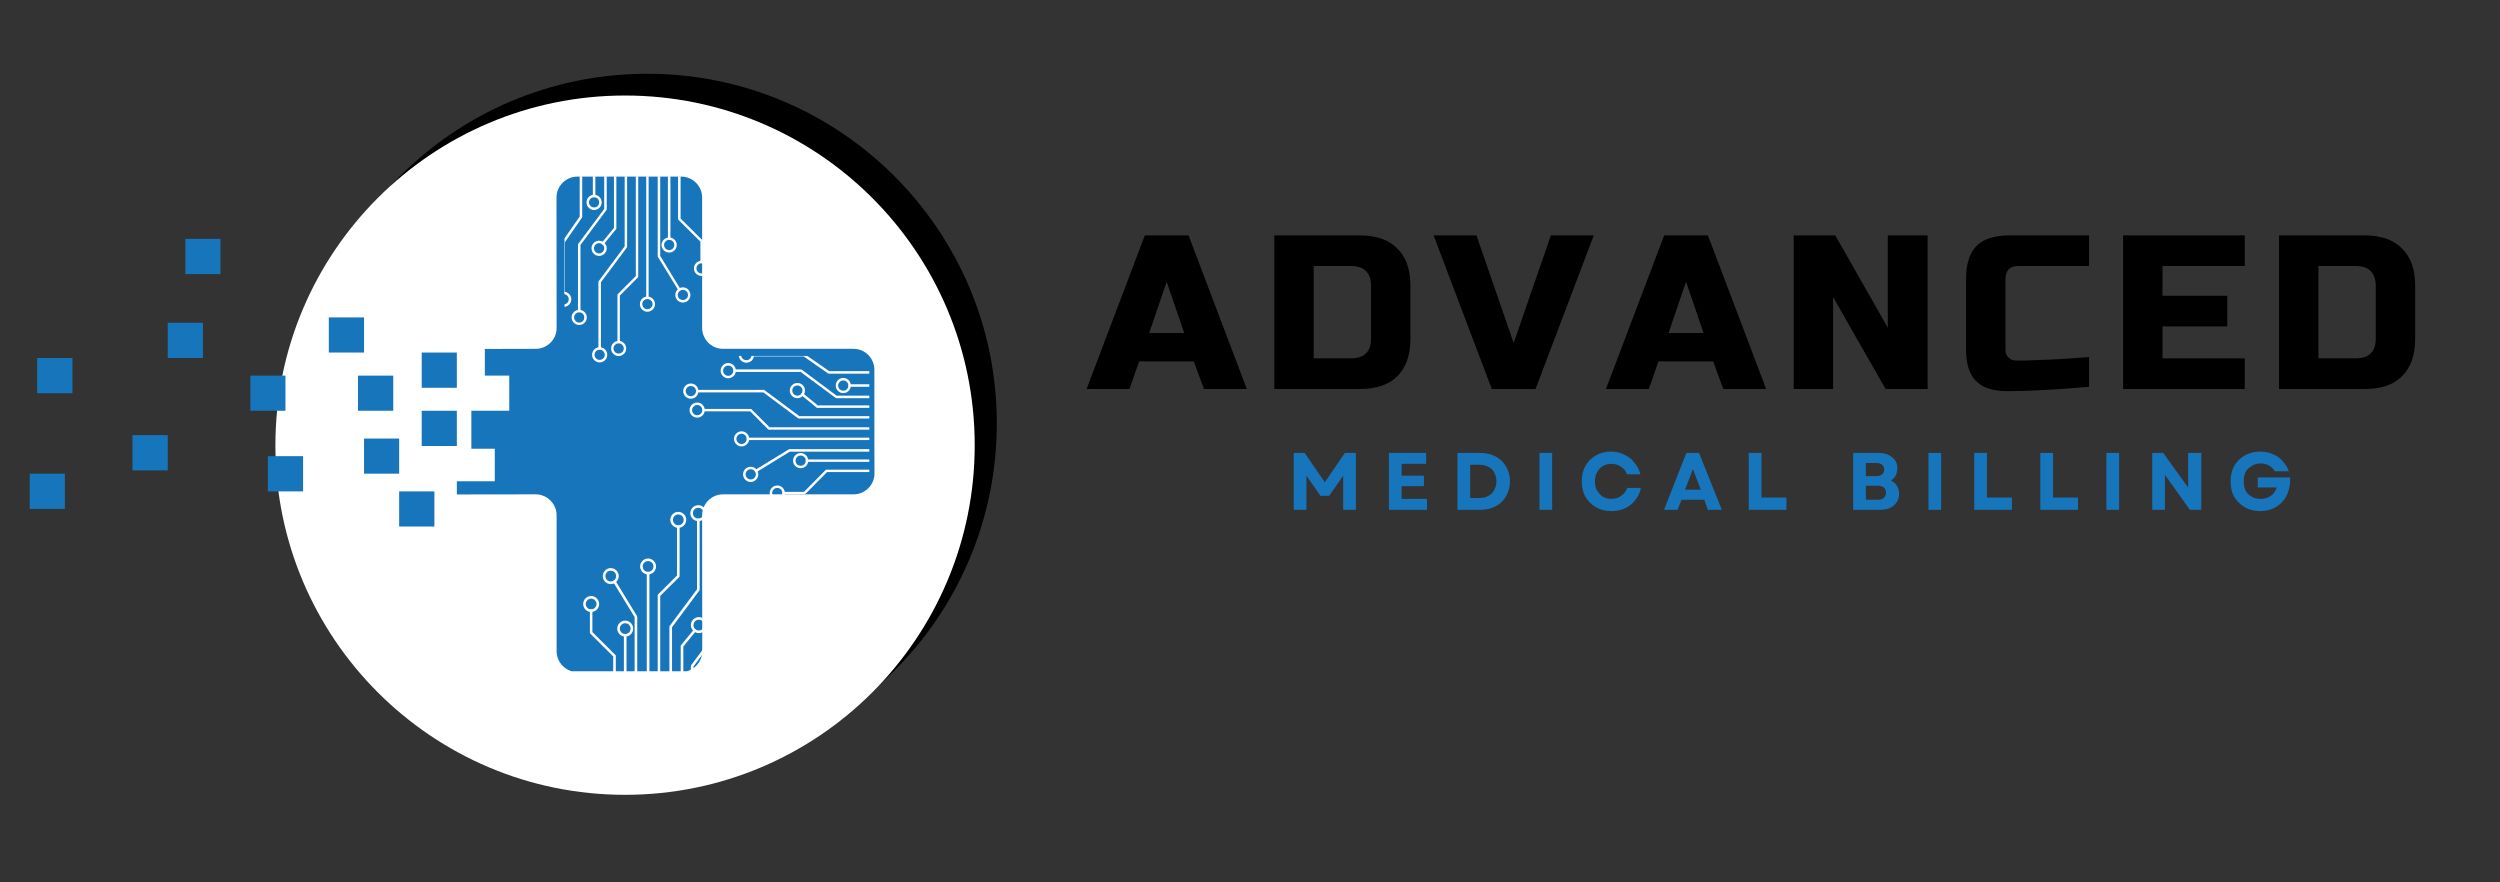 <svg xmlns="http://www.w3.org/2000/svg" xmlns:xlink="http://www.w3.org/1999/xlink" width="119" zoomAndPan="magnify" viewBox="0 0 89.25 31.5" height="42" preserveAspectRatio="xMidYMid meet" version="1.0"><rect x="0" y="0" width="89.25" height="31.5" fill="#333333" stroke="none"/><defs><g/><clipPath id="641bd5ea5c"><path d="M 10.621 2.633 L 35.586 2.633 L 35.586 27.598 L 10.621 27.598 Z M 10.621 2.633 " clip-rule="nonzero"/></clipPath><clipPath id="baa86d2228"><path d="M 23.105 2.633 C 16.211 2.633 10.621 8.223 10.621 15.113 C 10.621 22.008 16.211 27.598 23.105 27.598 C 30 27.598 35.586 22.008 35.586 15.113 C 35.586 8.223 30 2.633 23.105 2.633 Z M 23.105 2.633 " clip-rule="nonzero"/></clipPath><clipPath id="0887ba5a4b"><path d="M 0.621 0.633 L 25.586 0.633 L 25.586 25.598 L 0.621 25.598 Z M 0.621 0.633 " clip-rule="nonzero"/></clipPath><clipPath id="8e0d8c4316"><path d="M 13.105 0.633 C 6.211 0.633 0.621 6.223 0.621 13.113 C 0.621 20.008 6.211 25.598 13.105 25.598 C 20 25.598 25.586 20.008 25.586 13.113 C 25.586 6.223 20 0.633 13.105 0.633 Z M 13.105 0.633 " clip-rule="nonzero"/></clipPath><clipPath id="dfadf766b2"><rect x="0" width="26" y="0" height="26"/></clipPath><clipPath id="9828e9a738"><path d="M 9.832 3.41 L 34.797 3.41 L 34.797 28.375 L 9.832 28.375 Z M 9.832 3.41 " clip-rule="nonzero"/></clipPath><clipPath id="d4c7bf5ebd"><path d="M 22.312 3.41 C 15.422 3.41 9.832 9 9.832 15.895 C 9.832 22.785 15.422 28.375 22.312 28.375 C 29.207 28.375 34.797 22.785 34.797 15.895 C 34.797 9 29.207 3.41 22.312 3.41 Z M 22.312 3.41 " clip-rule="nonzero"/></clipPath><clipPath id="43a8b52433"><path d="M 0.832 0.41 L 25.797 0.41 L 25.797 25.375 L 0.832 25.375 Z M 0.832 0.41 " clip-rule="nonzero"/></clipPath><clipPath id="3cf40d4777"><path d="M 13.312 0.41 C 6.422 0.41 0.832 6 0.832 12.895 C 0.832 19.785 6.422 25.375 13.312 25.375 C 20.207 25.375 25.797 19.785 25.797 12.895 C 25.797 6 20.207 0.41 13.312 0.41 Z M 13.312 0.41 " clip-rule="nonzero"/></clipPath><clipPath id="9134f22965"><rect x="0" width="26" y="0" height="26"/></clipPath><clipPath id="5aaeda1f8c"><path d="M 16 6.246 L 31.332 6.246 L 31.332 23.965 L 16 23.965 Z M 16 6.246 " clip-rule="nonzero"/></clipPath><clipPath id="e8edc341c5"><path d="M 1.062 12 L 3 12 L 3 15 L 1.062 15 Z M 1.062 12 " clip-rule="nonzero"/></clipPath><clipPath id="12018ff9c8"><path d="M 1.062 16 L 3 16 L 3 19 L 1.062 19 Z M 1.062 16 " clip-rule="nonzero"/></clipPath><clipPath id="2fa3a8f617"><path d="M 23 18.031 L 25 18.031 L 25 25.414 L 23 25.414 Z M 23 18.031 " clip-rule="nonzero"/></clipPath><clipPath id="52716bc5a1"><path d="M 24 19 L 26 19 L 26 25.414 L 24 25.414 Z M 24 19 " clip-rule="nonzero"/></clipPath><clipPath id="15f105dcf0"><path d="M 23 18.031 L 25 18.031 L 25 25.414 L 23 25.414 Z M 23 18.031 " clip-rule="nonzero"/></clipPath><clipPath id="35fc5b406a"><path d="M 23 20 L 24 20 L 24 25.414 L 23 25.414 Z M 23 20 " clip-rule="nonzero"/></clipPath><clipPath id="1ebf733646"><path d="M 25 20 L 26.727 20 L 26.727 25.414 L 25 25.414 Z M 25 20 " clip-rule="nonzero"/></clipPath><clipPath id="41231d14d2"><path d="M 25 24 L 26 24 L 26 25.414 L 25 25.414 Z M 25 24 " clip-rule="nonzero"/></clipPath><clipPath id="6a2f208c9a"><path d="M 24 22 L 25 22 L 25 25.414 L 24 25.414 Z M 24 22 " clip-rule="nonzero"/></clipPath><clipPath id="a92d32a936"><path d="M 21 20 L 23 20 L 23 25.414 L 21 25.414 Z M 21 20 " clip-rule="nonzero"/></clipPath><clipPath id="7d57d1548a"><path d="M 22 22 L 23 22 L 23 25.414 L 22 25.414 Z M 22 22 " clip-rule="nonzero"/></clipPath><clipPath id="f1f20cf1df"><path d="M 21 21 L 22 21 L 22 25.414 L 21 25.414 Z M 21 21 " clip-rule="nonzero"/></clipPath><clipPath id="8fd5896712"><path d="M 24 18.031 L 26 18.031 L 26 19 L 24 19 Z M 24 18.031 " clip-rule="nonzero"/></clipPath><clipPath id="94747b78dd"><path d="M 23 18.031 L 25 18.031 L 25 19 L 23 19 Z M 23 18.031 " clip-rule="nonzero"/></clipPath><clipPath id="36b287e275"><path d="M 20.82 21 L 22 21 L 22 22 L 20.82 22 Z M 20.82 21 " clip-rule="nonzero"/></clipPath><clipPath id="7b0712bf04"><path d="M 25 20 L 26.727 20 L 26.727 21 L 25 21 Z M 25 20 " clip-rule="nonzero"/></clipPath><clipPath id="ddd8524d6e"><path d="M 24.391 13 L 31.035 13 L 31.035 15 L 24.391 15 Z M 24.391 13 " clip-rule="nonzero"/></clipPath><clipPath id="3de251833a"><path d="M 26 13 L 31.035 13 L 31.035 15 L 26 15 Z M 26 13 " clip-rule="nonzero"/></clipPath><clipPath id="4e97369739"><path d="M 25 14 L 31.035 14 L 31.035 16 L 25 16 Z M 25 14 " clip-rule="nonzero"/></clipPath><clipPath id="c49f3d9746"><path d="M 26 15 L 31.035 15 L 31.035 16 L 26 16 Z M 26 15 " clip-rule="nonzero"/></clipPath><clipPath id="5b3844f7fd"><path d="M 26 12.707 L 31.035 12.707 L 31.035 14 L 26 14 Z M 26 12.707 " clip-rule="nonzero"/></clipPath><clipPath id="cf9e6f104f"><path d="M 30 13 L 31.035 13 L 31.035 14 L 30 14 Z M 30 13 " clip-rule="nonzero"/></clipPath><clipPath id="e7705b5510"><path d="M 28 14 L 31.035 14 L 31.035 15 L 28 15 Z M 28 14 " clip-rule="nonzero"/></clipPath><clipPath id="5560dfad12"><path d="M 26 16 L 31.035 16 L 31.035 17 L 26 17 Z M 26 16 " clip-rule="nonzero"/></clipPath><clipPath id="bb89ffb442"><path d="M 28 16 L 31.035 16 L 31.035 17 L 28 17 Z M 28 16 " clip-rule="nonzero"/></clipPath><clipPath id="980b06ade7"><path d="M 27 16 L 31.035 16 L 31.035 17.875 L 27 17.875 Z M 27 16 " clip-rule="nonzero"/></clipPath><clipPath id="610df4c17f"><path d="M 24.391 13 L 25 13 L 25 15 L 24.391 15 Z M 24.391 13 " clip-rule="nonzero"/></clipPath><clipPath id="b79fd5c46c"><path d="M 24.391 14 L 26 14 L 26 15 L 24.391 15 Z M 24.391 14 " clip-rule="nonzero"/></clipPath><clipPath id="f9b65a4553"><path d="M 26 16 L 28 16 L 28 17.875 L 26 17.875 Z M 26 16 " clip-rule="nonzero"/></clipPath><clipPath id="4cff9c076e"><path d="M 27 17 L 29 17 L 29 17.875 L 27 17.875 Z M 27 17 " clip-rule="nonzero"/></clipPath><clipPath id="c9308df5c2"><path d="M 26 12.707 L 27 12.707 L 27 13 L 26 13 Z M 26 12.707 " clip-rule="nonzero"/></clipPath><clipPath id="faa79aa7d8"><path d="M 25 12.707 L 27 12.707 L 27 14 L 25 14 Z M 25 12.707 " clip-rule="nonzero"/></clipPath><clipPath id="6c6cdb1edf"><path d="M 21 6.293 L 23 6.293 L 23 12.938 L 21 12.938 Z M 21 6.293 " clip-rule="nonzero"/></clipPath><clipPath id="7e582c7b98"><path d="M 20.152 6.293 L 22 6.293 L 22 12 L 20.152 12 Z M 20.152 6.293 " clip-rule="nonzero"/></clipPath><clipPath id="944184c0e5"><path d="M 22 6.293 L 23 6.293 L 23 12.938 L 22 12.938 Z M 22 6.293 " clip-rule="nonzero"/></clipPath><clipPath id="6da5eed0fa"><path d="M 23 6.293 L 24 6.293 L 24 11 L 23 11 Z M 23 6.293 " clip-rule="nonzero"/></clipPath><clipPath id="f5d8c96ba9"><path d="M 20.152 6.293 L 21 6.293 L 21 11 L 20.152 11 Z M 20.152 6.293 " clip-rule="nonzero"/></clipPath><clipPath id="6680c55741"><path d="M 21 6.293 L 22 6.293 L 22 8 L 21 8 Z M 21 6.293 " clip-rule="nonzero"/></clipPath><clipPath id="642869b2e3"><path d="M 21 6.293 L 23 6.293 L 23 9 L 21 9 Z M 21 6.293 " clip-rule="nonzero"/></clipPath><clipPath id="2f04ee3905"><path d="M 23 6.293 L 25 6.293 L 25 11 L 23 11 Z M 23 6.293 " clip-rule="nonzero"/></clipPath><clipPath id="c69125e832"><path d="M 23 6.293 L 24 6.293 L 24 9 L 23 9 Z M 23 6.293 " clip-rule="nonzero"/></clipPath><clipPath id="447ffd0122"><path d="M 24 6.293 L 25.32 6.293 L 25.32 10 L 24 10 Z M 24 6.293 " clip-rule="nonzero"/></clipPath><clipPath id="5f09fc1ca9"><path d="M 21 12 L 22 12 L 22 12.938 L 21 12.938 Z M 21 12 " clip-rule="nonzero"/></clipPath><clipPath id="3fb9f52ead"><path d="M 21 12 L 23 12 L 23 12.938 L 21 12.938 Z M 21 12 " clip-rule="nonzero"/></clipPath><clipPath id="6fe282ff37"><path d="M 24 9 L 25.32 9 L 25.32 10 L 24 10 Z M 24 9 " clip-rule="nonzero"/></clipPath><clipPath id="60570e2171"><path d="M 20.152 10 L 21 10 L 21 11 L 20.152 11 Z M 20.152 10 " clip-rule="nonzero"/></clipPath><clipPath id="77feac3e3d"><path d="M 20.152 6.293 L 22 6.293 L 22 8 L 20.152 8 Z M 20.152 6.293 " clip-rule="nonzero"/></clipPath><clipPath id="c3ece50c8e"><path d="M 20.152 11 L 21 11 L 21 12 L 20.152 12 Z M 20.152 11 " clip-rule="nonzero"/></clipPath><clipPath id="3301551b73"><rect x="0" width="38" y="0" height="6"/></clipPath><clipPath id="5799ef3065"><path d="M 0.602 2 L 7 2 L 7 8 L 0.602 8 Z M 0.602 2 " clip-rule="nonzero"/></clipPath><clipPath id="5324e678d1"><rect x="0" width="50" y="0" height="11"/></clipPath></defs><g clip-path="url(#641bd5ea5c)"><g clip-path="url(#baa86d2228)"><g transform="matrix(1, 0, 0, 1, 10, 2)"><g clip-path="url(#dfadf766b2)"><g clip-path="url(#0887ba5a4b)"><g clip-path="url(#8e0d8c4316)"><path fill="#000000" d="M 0.621 0.633 L 25.586 0.633 L 25.586 25.598 L 0.621 25.598 Z M 0.621 0.633 " fill-opacity="1" fill-rule="nonzero"/></g></g></g></g></g></g><g clip-path="url(#9828e9a738)"><g clip-path="url(#d4c7bf5ebd)"><g transform="matrix(1, 0, 0, 1, 9, 3)"><g clip-path="url(#9134f22965)"><g clip-path="url(#43a8b52433)"><g clip-path="url(#3cf40d4777)"><path fill="#ffffff" d="M 0.832 0.41 L 25.797 0.41 L 25.797 25.375 L 0.832 25.375 Z M 0.832 0.41 " fill-opacity="1" fill-rule="nonzero"/></g></g></g></g></g></g><g clip-path="url(#5aaeda1f8c)"><path fill="#1775bb" d="M 31.215 15.797 L 31.219 16.902 C 31.219 17.312 30.883 17.648 30.473 17.648 L 25.812 17.648 C 25.402 17.648 25.066 17.984 25.066 18.395 L 25.07 23.25 C 25.07 23.656 24.73 23.992 24.324 23.992 L 23.219 23.992 C 22.809 23.992 22.133 23.996 21.723 23.996 L 20.617 23.996 C 20.211 23.996 19.871 23.656 19.871 23.25 L 19.871 18.395 C 19.871 17.988 19.535 17.648 19.125 17.648 L 16.309 17.652 L 16.309 17.18 L 17.664 17.18 L 17.664 16.02 L 16.828 16.02 L 16.828 14.664 L 18.18 14.664 L 18.18 13.41 L 17.309 13.41 L 17.309 12.457 L 19.125 12.453 C 19.535 12.453 19.871 12.121 19.871 11.711 L 19.867 7.051 C 19.867 6.641 20.203 6.305 20.613 6.305 L 21.719 6.305 C 22.129 6.305 22.801 6.305 23.215 6.305 L 24.32 6.305 C 24.727 6.305 25.066 6.641 25.066 7.051 L 25.066 11.707 C 25.066 12.117 25.402 12.453 25.812 12.453 L 30.469 12.453 C 30.883 12.453 31.215 12.789 31.215 13.199 L 31.215 14.305 C 31.215 14.715 31.215 15.387 31.215 15.797 Z M 31.215 15.797 " fill-opacity="1" fill-rule="nonzero"/></g><path fill="#1775bb" d="M 15.055 14.664 L 16.309 14.664 L 16.309 15.922 L 15.055 15.922 Z M 15.055 14.664 " fill-opacity="1" fill-rule="nonzero"/><path fill="#1775bb" d="M 15.055 12.586 L 16.309 12.586 L 16.309 13.844 L 15.055 13.844 Z M 15.055 12.586 " fill-opacity="1" fill-rule="nonzero"/><path fill="#1775bb" d="M 14.25 17.543 L 15.508 17.543 L 15.508 18.797 L 14.25 18.797 Z M 14.25 17.543 " fill-opacity="1" fill-rule="nonzero"/><path fill="#1775bb" d="M 12.996 15.656 L 14.25 15.656 L 14.25 16.91 L 12.996 16.91 Z M 12.996 15.656 " fill-opacity="1" fill-rule="nonzero"/><path fill="#1775bb" d="M 12.781 13.41 L 14.039 13.41 L 14.039 14.664 L 12.781 14.664 Z M 12.781 13.41 " fill-opacity="1" fill-rule="nonzero"/><path fill="#1775bb" d="M 11.738 11.332 L 12.996 11.332 L 12.996 12.586 L 11.738 12.586 Z M 11.738 11.332 " fill-opacity="1" fill-rule="nonzero"/><path fill="#1775bb" d="M 9.562 16.285 L 10.82 16.285 L 10.82 17.543 L 9.562 17.543 Z M 9.562 16.285 " fill-opacity="1" fill-rule="nonzero"/><path fill="#1775bb" d="M 8.938 13.41 L 10.191 13.41 L 10.191 14.664 L 8.938 14.664 Z M 8.938 13.41 " fill-opacity="1" fill-rule="nonzero"/><path fill="#1775bb" d="M 6.617 8.527 L 7.871 8.527 L 7.871 9.785 L 6.617 9.785 Z M 6.617 8.527 " fill-opacity="1" fill-rule="nonzero"/><path fill="#1775bb" d="M 5.988 11.523 L 7.246 11.523 L 7.246 12.781 L 5.988 12.781 Z M 5.988 11.523 " fill-opacity="1" fill-rule="nonzero"/><path fill="#1775bb" d="M 4.73 15.535 L 5.988 15.535 L 5.988 16.793 L 4.73 16.793 Z M 4.73 15.535 " fill-opacity="1" fill-rule="nonzero"/><g clip-path="url(#e8edc341c5)"><path fill="#1775bb" d="M 1.328 12.781 L 2.586 12.781 L 2.586 14.039 L 1.328 14.039 Z M 1.328 12.781 " fill-opacity="1" fill-rule="nonzero"/></g><g clip-path="url(#12018ff9c8)"><path fill="#1775bb" d="M 1.059 16.91 L 2.316 16.91 L 2.316 18.168 L 1.059 18.168 Z M 1.059 16.91 " fill-opacity="1" fill-rule="nonzero"/></g><g clip-path="url(#2fa3a8f617)"><path fill="#ffffff" d="M 23.992 25.164 L 23.992 22.391 L 24.965 21.082 C 24.973 21.074 24.977 21.062 24.977 21.055 L 24.977 18.559 C 24.977 18.531 24.953 18.512 24.93 18.512 C 24.902 18.512 24.883 18.531 24.883 18.559 L 24.883 21.039 L 23.906 22.348 C 23.902 22.355 23.898 22.363 23.898 22.375 L 23.898 25.164 C 23.898 25.191 23.918 25.211 23.945 25.211 C 23.969 25.211 23.992 25.191 23.992 25.164 " fill-opacity="1" fill-rule="nonzero"/></g><g clip-path="url(#52716bc5a1)"><path fill="#ffffff" d="M 24.758 25.164 L 24.758 23.793 L 25.73 22.484 C 25.738 22.477 25.742 22.465 25.742 22.457 L 25.742 19.961 C 25.742 19.934 25.719 19.914 25.695 19.914 C 25.668 19.914 25.648 19.934 25.648 19.961 L 25.648 22.441 L 24.672 23.75 C 24.668 23.758 24.664 23.766 24.664 23.777 L 24.664 25.164 C 24.664 25.191 24.684 25.211 24.711 25.211 C 24.738 25.211 24.758 25.191 24.758 25.164 " fill-opacity="1" fill-rule="nonzero"/></g><g clip-path="url(#15f105dcf0)"><path fill="#ffffff" d="M 23.57 25.164 L 23.57 21.273 L 24.25 20.598 C 24.258 20.59 24.262 20.578 24.262 20.566 L 24.262 18.805 C 24.262 18.777 24.242 18.758 24.215 18.758 C 24.191 18.758 24.168 18.777 24.168 18.805 L 24.168 20.547 L 23.492 21.223 C 23.484 21.23 23.48 21.242 23.48 21.254 L 23.48 25.164 C 23.48 25.191 23.5 25.211 23.527 25.211 C 23.551 25.211 23.57 25.191 23.57 25.164 " fill-opacity="1" fill-rule="nonzero"/></g><g clip-path="url(#35fc5b406a)"><path fill="#ffffff" d="M 23.184 25.164 L 23.184 20.461 C 23.184 20.434 23.16 20.414 23.137 20.414 C 23.109 20.414 23.09 20.434 23.09 20.461 L 23.09 25.164 C 23.09 25.191 23.109 25.211 23.137 25.211 C 23.16 25.211 23.184 25.191 23.184 25.164 " fill-opacity="1" fill-rule="nonzero"/></g><g clip-path="url(#1ebf733646)"><path fill="#ffffff" d="M 25.676 25.164 L 25.676 23.512 L 26.316 22.59 C 26.32 22.582 26.324 22.574 26.324 22.562 L 26.324 20.641 C 26.324 20.617 26.305 20.594 26.277 20.594 C 26.254 20.594 26.23 20.617 26.23 20.641 L 26.23 22.547 L 25.594 23.469 C 25.586 23.477 25.582 23.484 25.582 23.496 L 25.582 25.164 C 25.582 25.191 25.605 25.211 25.629 25.211 C 25.656 25.211 25.676 25.191 25.676 25.164 " fill-opacity="1" fill-rule="nonzero"/></g><g clip-path="url(#41231d14d2)"><path fill="#ffffff" d="M 25.184 25.164 L 25.184 24.277 C 25.184 24.254 25.16 24.23 25.137 24.23 C 25.109 24.23 25.09 24.254 25.09 24.277 L 25.09 25.164 C 25.09 25.191 25.109 25.211 25.137 25.211 C 25.16 25.211 25.184 25.191 25.184 25.164 " fill-opacity="1" fill-rule="nonzero"/></g><g clip-path="url(#6a2f208c9a)"><path fill="#ffffff" d="M 24.77 22.477 L 24.309 23.035 C 24.305 23.047 24.301 23.055 24.301 23.066 L 24.301 25.164 C 24.301 25.191 24.32 25.211 24.348 25.211 C 24.371 25.211 24.395 25.191 24.395 25.164 L 24.395 23.082 L 24.84 22.535 C 24.859 22.516 24.855 22.488 24.836 22.469 C 24.816 22.453 24.785 22.457 24.77 22.477 " fill-opacity="1" fill-rule="nonzero"/></g><g clip-path="url(#a92d32a936)"><path fill="#ffffff" d="M 21.898 20.793 L 22.656 22.031 L 22.656 25.164 C 22.656 25.191 22.676 25.211 22.703 25.211 C 22.727 25.211 22.75 25.191 22.75 25.164 L 22.75 22.02 C 22.75 22.012 22.746 22.004 22.742 21.996 L 21.977 20.742 C 21.965 20.723 21.934 20.715 21.914 20.727 C 21.891 20.742 21.883 20.77 21.898 20.793 " fill-opacity="1" fill-rule="nonzero"/></g><g clip-path="url(#7d57d1548a)"><path fill="#ffffff" d="M 22.367 25.164 L 22.367 22.68 C 22.367 22.652 22.344 22.633 22.32 22.633 C 22.293 22.633 22.273 22.652 22.273 22.68 L 22.273 25.164 C 22.273 25.191 22.293 25.211 22.32 25.211 C 22.344 25.211 22.367 25.191 22.367 25.164 " fill-opacity="1" fill-rule="nonzero"/></g><g clip-path="url(#f1f20cf1df)"><path fill="#ffffff" d="M 21.984 25.164 L 21.984 23.414 C 21.984 23.402 21.98 23.391 21.969 23.383 L 21.148 22.566 L 21.148 21.801 C 21.148 21.777 21.129 21.754 21.105 21.754 C 21.078 21.754 21.059 21.777 21.059 21.801 L 21.059 22.586 C 21.059 22.598 21.062 22.609 21.07 22.617 L 21.891 23.434 L 21.891 25.164 C 21.891 25.191 21.91 25.211 21.938 25.211 C 21.965 25.211 21.984 25.191 21.984 25.164 " fill-opacity="1" fill-rule="nonzero"/></g><g clip-path="url(#8fd5896712)"><path fill="#ffffff" d="M 25.168 18.32 L 25.121 18.32 C 25.121 18.375 25.098 18.422 25.062 18.457 C 25.031 18.492 24.98 18.512 24.93 18.512 C 24.875 18.512 24.828 18.492 24.793 18.457 C 24.758 18.422 24.738 18.375 24.738 18.32 C 24.738 18.266 24.758 18.219 24.793 18.184 C 24.828 18.148 24.875 18.129 24.93 18.129 C 24.98 18.129 25.031 18.148 25.062 18.184 C 25.098 18.219 25.121 18.266 25.121 18.32 L 25.215 18.32 C 25.215 18.164 25.086 18.035 24.93 18.035 C 24.77 18.035 24.645 18.164 24.645 18.32 C 24.645 18.477 24.77 18.605 24.93 18.605 C 25.086 18.605 25.215 18.477 25.215 18.32 L 25.168 18.32 " fill-opacity="1" fill-rule="nonzero"/></g><g clip-path="url(#94747b78dd)"><path fill="#ffffff" d="M 24.453 18.559 L 24.406 18.559 C 24.406 18.613 24.387 18.66 24.352 18.695 C 24.316 18.73 24.27 18.75 24.215 18.75 C 24.164 18.75 24.113 18.73 24.078 18.695 C 24.047 18.66 24.023 18.613 24.023 18.559 C 24.023 18.504 24.047 18.457 24.078 18.422 C 24.113 18.387 24.164 18.367 24.215 18.367 C 24.27 18.367 24.316 18.387 24.352 18.422 C 24.387 18.457 24.406 18.504 24.406 18.559 L 24.5 18.559 C 24.5 18.402 24.371 18.273 24.215 18.273 C 24.059 18.273 23.93 18.402 23.93 18.559 C 23.93 18.715 24.059 18.844 24.215 18.844 C 24.371 18.844 24.5 18.715 24.5 18.559 L 24.453 18.559 " fill-opacity="1" fill-rule="nonzero"/></g><path fill="#ffffff" d="M 23.375 20.223 L 23.328 20.223 C 23.328 20.277 23.305 20.324 23.273 20.359 C 23.238 20.395 23.188 20.414 23.137 20.414 C 23.082 20.414 23.035 20.395 23 20.359 C 22.965 20.324 22.945 20.277 22.945 20.223 C 22.945 20.168 22.965 20.121 23 20.086 C 23.035 20.051 23.082 20.031 23.137 20.031 C 23.188 20.031 23.238 20.051 23.273 20.086 C 23.305 20.121 23.328 20.168 23.328 20.223 L 23.422 20.223 C 23.422 20.066 23.293 19.938 23.137 19.938 C 22.98 19.938 22.852 20.066 22.852 20.223 C 22.852 20.379 22.98 20.508 23.137 20.508 C 23.293 20.508 23.422 20.379 23.422 20.223 L 23.375 20.223 " fill-opacity="1" fill-rule="nonzero"/><path fill="#ffffff" d="M 22.043 20.566 L 21.996 20.566 C 21.996 20.617 21.977 20.668 21.941 20.703 C 21.906 20.738 21.859 20.758 21.805 20.758 C 21.75 20.758 21.703 20.738 21.668 20.703 C 21.633 20.668 21.613 20.617 21.613 20.566 C 21.613 20.512 21.633 20.465 21.668 20.43 C 21.703 20.395 21.75 20.375 21.805 20.375 C 21.859 20.375 21.906 20.395 21.941 20.43 C 21.977 20.465 21.996 20.512 21.996 20.566 L 22.09 20.566 C 22.09 20.41 21.961 20.281 21.805 20.281 C 21.648 20.281 21.52 20.41 21.52 20.566 C 21.52 20.723 21.648 20.852 21.805 20.852 C 21.961 20.852 22.09 20.723 22.09 20.566 L 22.043 20.566 " fill-opacity="1" fill-rule="nonzero"/><g clip-path="url(#36b287e275)"><path fill="#ffffff" d="M 21.344 21.562 L 21.297 21.562 C 21.297 21.617 21.273 21.664 21.238 21.699 C 21.203 21.734 21.156 21.754 21.105 21.754 C 21.051 21.754 21.004 21.734 20.969 21.699 C 20.934 21.664 20.91 21.617 20.91 21.562 C 20.91 21.512 20.934 21.461 20.969 21.426 C 21.004 21.395 21.051 21.371 21.105 21.371 C 21.156 21.371 21.203 21.395 21.238 21.426 C 21.273 21.461 21.297 21.512 21.297 21.562 L 21.391 21.562 C 21.387 21.406 21.262 21.277 21.105 21.277 C 20.945 21.277 20.82 21.406 20.82 21.562 C 20.82 21.719 20.945 21.848 21.105 21.848 C 21.262 21.848 21.387 21.719 21.391 21.562 L 21.344 21.562 " fill-opacity="1" fill-rule="nonzero"/></g><g clip-path="url(#7b0712bf04)"><path fill="#ffffff" d="M 26.516 20.402 L 26.469 20.402 C 26.469 20.457 26.449 20.504 26.414 20.539 C 26.379 20.574 26.332 20.594 26.277 20.594 C 26.227 20.594 26.176 20.574 26.145 20.539 C 26.109 20.504 26.086 20.457 26.086 20.402 C 26.086 20.352 26.109 20.301 26.145 20.27 C 26.176 20.234 26.227 20.211 26.277 20.211 C 26.332 20.211 26.379 20.234 26.414 20.27 C 26.449 20.301 26.469 20.352 26.469 20.402 L 26.562 20.402 C 26.562 20.246 26.438 20.117 26.277 20.117 C 26.121 20.117 25.992 20.246 25.992 20.402 C 25.992 20.562 26.121 20.688 26.277 20.688 C 26.438 20.688 26.562 20.562 26.562 20.402 L 26.516 20.402 " fill-opacity="1" fill-rule="nonzero"/></g><path fill="#ffffff" d="M 25.375 24.039 L 25.328 24.039 C 25.328 24.094 25.309 24.141 25.273 24.176 C 25.238 24.211 25.191 24.23 25.137 24.23 C 25.082 24.23 25.035 24.211 25 24.176 C 24.965 24.141 24.945 24.094 24.945 24.039 C 24.945 23.988 24.965 23.938 25 23.906 C 25.035 23.871 25.082 23.848 25.137 23.848 C 25.191 23.848 25.238 23.871 25.273 23.906 C 25.309 23.938 25.328 23.988 25.328 24.039 L 25.422 24.039 C 25.422 23.883 25.293 23.754 25.137 23.754 C 24.98 23.754 24.852 23.883 24.852 24.039 C 24.852 24.199 24.98 24.324 25.137 24.324 C 25.293 24.324 25.422 24.199 25.422 24.039 L 25.375 24.039 " fill-opacity="1" fill-rule="nonzero"/><path fill="#ffffff" d="M 25.188 22.316 L 25.141 22.316 C 25.141 22.371 25.121 22.418 25.086 22.453 C 25.051 22.488 25.004 22.508 24.949 22.508 C 24.895 22.508 24.848 22.488 24.812 22.453 C 24.777 22.418 24.758 22.371 24.758 22.316 C 24.758 22.266 24.777 22.215 24.812 22.18 C 24.848 22.145 24.895 22.125 24.949 22.125 C 25.004 22.125 25.051 22.145 25.086 22.18 C 25.121 22.215 25.141 22.266 25.141 22.316 L 25.234 22.316 C 25.234 22.16 25.105 22.031 24.949 22.031 C 24.793 22.031 24.664 22.16 24.664 22.316 C 24.664 22.473 24.793 22.602 24.949 22.602 C 25.105 22.602 25.234 22.473 25.234 22.316 L 25.188 22.316 " fill-opacity="1" fill-rule="nonzero"/><path fill="#ffffff" d="M 22.559 22.441 L 22.512 22.441 C 22.512 22.492 22.488 22.543 22.457 22.578 C 22.422 22.613 22.371 22.633 22.32 22.633 C 22.266 22.633 22.219 22.613 22.184 22.578 C 22.148 22.543 22.129 22.492 22.129 22.441 C 22.129 22.387 22.148 22.34 22.184 22.305 C 22.219 22.27 22.266 22.25 22.32 22.25 C 22.371 22.25 22.422 22.27 22.457 22.305 C 22.488 22.34 22.512 22.387 22.512 22.441 L 22.605 22.441 C 22.605 22.285 22.477 22.156 22.32 22.156 C 22.164 22.156 22.035 22.285 22.035 22.441 C 22.035 22.598 22.164 22.727 22.32 22.727 C 22.477 22.727 22.605 22.598 22.605 22.441 L 22.559 22.441 " fill-opacity="1" fill-rule="nonzero"/><path fill="#ffffff" d="M 25.934 19.723 L 25.887 19.723 C 25.887 19.777 25.863 19.824 25.832 19.859 C 25.797 19.895 25.746 19.914 25.695 19.914 C 25.641 19.914 25.594 19.895 25.559 19.859 C 25.523 19.824 25.504 19.777 25.504 19.723 C 25.504 19.668 25.523 19.621 25.559 19.586 C 25.594 19.551 25.641 19.531 25.695 19.531 C 25.746 19.531 25.797 19.551 25.832 19.586 C 25.863 19.621 25.887 19.668 25.887 19.723 L 25.98 19.723 C 25.98 19.566 25.852 19.438 25.695 19.438 C 25.539 19.438 25.41 19.566 25.41 19.723 C 25.41 19.879 25.539 20.008 25.695 20.008 C 25.852 20.008 25.98 19.879 25.98 19.723 L 25.934 19.723 " fill-opacity="1" fill-rule="nonzero"/><g clip-path="url(#ddd8524d6e)"><path fill="#ffffff" d="M 31.176 14.855 L 28.535 14.855 L 27.289 13.926 C 27.281 13.922 27.273 13.918 27.266 13.918 L 24.891 13.918 C 24.867 13.918 24.848 13.938 24.848 13.961 C 24.848 13.988 24.867 14.008 24.891 14.008 L 27.25 14.008 L 28.492 14.934 C 28.5 14.941 28.512 14.941 28.52 14.941 L 31.176 14.941 C 31.199 14.941 31.219 14.922 31.219 14.898 C 31.219 14.875 31.199 14.855 31.176 14.855 " fill-opacity="1" fill-rule="nonzero"/></g><g clip-path="url(#3de251833a)"><path fill="#ffffff" d="M 31.176 14.125 L 29.867 14.125 L 28.625 13.199 C 28.617 13.191 28.609 13.188 28.598 13.188 L 26.223 13.188 C 26.199 13.188 26.18 13.211 26.18 13.234 C 26.18 13.258 26.199 13.277 26.223 13.277 L 28.582 13.277 L 29.828 14.203 C 29.836 14.211 29.844 14.215 29.855 14.215 L 31.176 14.215 C 31.199 14.215 31.219 14.195 31.219 14.168 C 31.219 14.145 31.199 14.125 31.176 14.125 " fill-opacity="1" fill-rule="nonzero"/></g><g clip-path="url(#4e97369739)"><path fill="#ffffff" d="M 31.176 15.254 L 27.473 15.254 L 26.828 14.609 C 26.82 14.602 26.809 14.598 26.797 14.598 L 25.125 14.598 C 25.098 14.598 25.078 14.617 25.078 14.641 C 25.078 14.664 25.098 14.684 25.125 14.684 L 26.781 14.684 L 27.422 15.328 C 27.434 15.336 27.441 15.34 27.453 15.34 L 31.176 15.34 C 31.199 15.34 31.219 15.32 31.219 15.297 C 31.219 15.273 31.199 15.254 31.176 15.254 " fill-opacity="1" fill-rule="nonzero"/></g><g clip-path="url(#c49f3d9746)"><path fill="#ffffff" d="M 31.176 15.625 L 26.699 15.625 C 26.676 15.625 26.656 15.645 26.656 15.668 C 26.656 15.691 26.676 15.711 26.699 15.711 L 31.176 15.711 C 31.199 15.711 31.219 15.691 31.219 15.668 C 31.219 15.645 31.199 15.625 31.176 15.625 " fill-opacity="1" fill-rule="nonzero"/></g><g clip-path="url(#5b3844f7fd)"><path fill="#ffffff" d="M 31.176 13.25 L 29.602 13.25 L 28.727 12.641 C 28.719 12.637 28.711 12.633 28.699 12.633 L 26.871 12.633 C 26.848 12.633 26.828 12.652 26.828 12.68 C 26.828 12.703 26.848 12.723 26.871 12.723 L 28.688 12.723 L 29.562 13.332 C 29.57 13.336 29.578 13.34 29.586 13.34 L 31.176 13.34 C 31.199 13.34 31.219 13.32 31.219 13.297 C 31.219 13.27 31.199 13.25 31.176 13.25 " fill-opacity="1" fill-rule="nonzero"/></g><g clip-path="url(#cf9e6f104f)"><path fill="#ffffff" d="M 31.176 13.719 L 30.332 13.719 C 30.309 13.719 30.289 13.742 30.289 13.766 C 30.289 13.789 30.309 13.809 30.332 13.809 L 31.176 13.809 C 31.199 13.809 31.219 13.789 31.219 13.766 C 31.219 13.742 31.199 13.719 31.176 13.719 " fill-opacity="1" fill-rule="nonzero"/></g><g clip-path="url(#e7705b5510)"><path fill="#ffffff" d="M 28.617 14.113 L 29.152 14.551 C 29.16 14.559 29.168 14.562 29.18 14.562 L 31.176 14.562 C 31.199 14.562 31.219 14.539 31.219 14.516 C 31.219 14.492 31.199 14.473 31.176 14.473 L 29.195 14.473 L 28.676 14.047 C 28.656 14.031 28.629 14.031 28.613 14.051 C 28.598 14.07 28.598 14.098 28.617 14.113 " fill-opacity="1" fill-rule="nonzero"/></g><g clip-path="url(#5560dfad12)"><path fill="#ffffff" d="M 27.016 16.848 L 28.195 16.125 L 31.176 16.125 C 31.199 16.125 31.219 16.105 31.219 16.082 C 31.219 16.059 31.199 16.035 31.176 16.035 L 28.184 16.035 C 28.176 16.035 28.168 16.039 28.16 16.043 L 26.969 16.77 C 26.949 16.781 26.941 16.809 26.953 16.832 C 26.965 16.852 26.992 16.859 27.016 16.848 " fill-opacity="1" fill-rule="nonzero"/></g><g clip-path="url(#bb89ffb442)"><path fill="#ffffff" d="M 31.176 16.402 L 28.812 16.402 C 28.785 16.402 28.766 16.422 28.766 16.445 C 28.766 16.469 28.785 16.488 28.812 16.488 L 31.176 16.488 C 31.199 16.488 31.219 16.469 31.219 16.445 C 31.219 16.422 31.199 16.402 31.176 16.402 " fill-opacity="1" fill-rule="nonzero"/></g><g clip-path="url(#980b06ade7)"><path fill="#ffffff" d="M 31.176 16.766 L 29.508 16.766 C 29.496 16.766 29.488 16.77 29.477 16.777 L 28.703 17.559 L 27.977 17.559 C 27.953 17.559 27.93 17.578 27.93 17.602 C 27.93 17.625 27.953 17.645 27.977 17.645 L 28.723 17.645 C 28.734 17.645 28.746 17.641 28.754 17.633 L 29.527 16.852 L 31.176 16.852 C 31.199 16.852 31.219 16.832 31.219 16.809 C 31.219 16.785 31.199 16.766 31.176 16.766 " fill-opacity="1" fill-rule="nonzero"/></g><g clip-path="url(#610df4c17f)"><path fill="#ffffff" d="M 24.664 13.734 L 24.664 13.781 C 24.715 13.781 24.758 13.801 24.793 13.832 C 24.824 13.867 24.848 13.91 24.848 13.961 C 24.848 14.012 24.824 14.059 24.793 14.09 C 24.758 14.125 24.715 14.145 24.664 14.145 C 24.613 14.145 24.566 14.125 24.535 14.09 C 24.5 14.059 24.48 14.012 24.48 13.961 C 24.48 13.91 24.5 13.867 24.535 13.832 C 24.566 13.801 24.613 13.781 24.664 13.781 L 24.664 13.691 C 24.512 13.691 24.391 13.812 24.391 13.961 C 24.391 14.113 24.512 14.234 24.664 14.234 C 24.812 14.234 24.934 14.113 24.934 13.961 C 24.934 13.812 24.812 13.691 24.664 13.691 L 24.664 13.734 " fill-opacity="1" fill-rule="nonzero"/></g><g clip-path="url(#b79fd5c46c)"><path fill="#ffffff" d="M 24.891 14.414 L 24.891 14.457 C 24.941 14.457 24.984 14.48 25.02 14.512 C 25.051 14.547 25.074 14.59 25.074 14.641 C 25.074 14.691 25.051 14.738 25.02 14.77 C 24.984 14.805 24.941 14.824 24.891 14.824 C 24.84 14.824 24.793 14.805 24.762 14.77 C 24.727 14.738 24.707 14.691 24.707 14.641 C 24.707 14.59 24.727 14.547 24.762 14.512 C 24.793 14.48 24.84 14.457 24.891 14.457 L 24.891 14.371 C 24.742 14.371 24.617 14.492 24.617 14.641 C 24.617 14.789 24.742 14.91 24.891 14.91 C 25.039 14.91 25.16 14.789 25.16 14.641 C 25.16 14.492 25.039 14.371 24.891 14.371 L 24.891 14.414 " fill-opacity="1" fill-rule="nonzero"/></g><path fill="#ffffff" d="M 26.473 15.441 L 26.473 15.484 C 26.523 15.484 26.57 15.504 26.602 15.539 C 26.637 15.57 26.656 15.617 26.656 15.668 C 26.656 15.719 26.637 15.766 26.602 15.797 C 26.57 15.832 26.523 15.852 26.473 15.852 C 26.422 15.852 26.379 15.832 26.344 15.797 C 26.312 15.766 26.289 15.719 26.289 15.668 C 26.289 15.617 26.312 15.57 26.344 15.539 C 26.379 15.504 26.422 15.484 26.473 15.484 L 26.473 15.398 C 26.324 15.398 26.203 15.52 26.203 15.668 C 26.203 15.816 26.324 15.938 26.473 15.938 C 26.621 15.938 26.746 15.816 26.746 15.668 C 26.746 15.52 26.621 15.398 26.473 15.398 L 26.473 15.441 " fill-opacity="1" fill-rule="nonzero"/><g clip-path="url(#f9b65a4553)"><path fill="#ffffff" d="M 26.801 16.707 L 26.801 16.75 C 26.852 16.75 26.895 16.773 26.93 16.805 C 26.961 16.84 26.984 16.883 26.984 16.934 C 26.984 16.984 26.961 17.031 26.93 17.062 C 26.895 17.098 26.852 17.117 26.801 17.117 C 26.75 17.117 26.703 17.098 26.672 17.062 C 26.637 17.031 26.617 16.984 26.617 16.934 C 26.617 16.883 26.637 16.84 26.672 16.805 C 26.703 16.773 26.75 16.75 26.801 16.75 L 26.801 16.664 C 26.648 16.664 26.527 16.785 26.527 16.934 C 26.527 17.082 26.648 17.207 26.801 17.207 C 26.949 17.207 27.07 17.082 27.07 16.934 C 27.07 16.785 26.949 16.664 26.801 16.664 L 26.801 16.707 " fill-opacity="1" fill-rule="nonzero"/></g><g clip-path="url(#4cff9c076e)"><path fill="#ffffff" d="M 27.75 17.375 L 27.75 17.418 C 27.801 17.418 27.844 17.438 27.879 17.473 C 27.91 17.504 27.93 17.551 27.93 17.602 C 27.93 17.652 27.91 17.699 27.879 17.73 C 27.844 17.762 27.801 17.785 27.75 17.785 C 27.699 17.785 27.652 17.762 27.621 17.73 C 27.586 17.699 27.566 17.652 27.566 17.602 C 27.566 17.551 27.586 17.504 27.621 17.473 C 27.652 17.438 27.699 17.418 27.75 17.418 L 27.75 17.332 C 27.598 17.332 27.477 17.453 27.477 17.602 C 27.477 17.75 27.598 17.871 27.75 17.871 C 27.898 17.871 28.02 17.75 28.02 17.602 C 28.02 17.453 27.898 17.332 27.75 17.332 L 27.75 17.375 " fill-opacity="1" fill-rule="nonzero"/></g><g clip-path="url(#c9308df5c2)"><path fill="#ffffff" d="M 26.645 12.453 L 26.645 12.496 C 26.695 12.496 26.742 12.516 26.773 12.551 C 26.809 12.582 26.828 12.629 26.828 12.68 C 26.828 12.73 26.809 12.773 26.773 12.809 C 26.742 12.84 26.695 12.859 26.645 12.859 C 26.594 12.859 26.551 12.84 26.516 12.809 C 26.484 12.773 26.461 12.73 26.461 12.68 C 26.461 12.629 26.484 12.582 26.516 12.551 C 26.551 12.516 26.594 12.496 26.645 12.496 L 26.645 12.406 C 26.496 12.406 26.375 12.527 26.375 12.68 C 26.375 12.828 26.496 12.949 26.645 12.949 C 26.797 12.949 26.918 12.828 26.918 12.68 C 26.918 12.527 26.797 12.406 26.645 12.406 L 26.645 12.453 " fill-opacity="1" fill-rule="nonzero"/></g><path fill="#ffffff" d="M 30.105 13.539 L 30.105 13.582 C 30.156 13.582 30.203 13.602 30.234 13.637 C 30.266 13.668 30.289 13.715 30.289 13.766 C 30.289 13.816 30.266 13.859 30.234 13.895 C 30.203 13.926 30.156 13.949 30.105 13.949 C 30.055 13.949 30.008 13.926 29.977 13.895 C 29.941 13.859 29.922 13.816 29.922 13.766 C 29.922 13.715 29.941 13.668 29.977 13.637 C 30.008 13.602 30.055 13.582 30.105 13.582 L 30.105 13.492 C 29.957 13.492 29.836 13.613 29.836 13.766 C 29.836 13.914 29.957 14.035 30.105 14.035 C 30.254 14.035 30.375 13.914 30.375 13.766 C 30.375 13.613 30.254 13.492 30.105 13.492 L 30.105 13.539 " fill-opacity="1" fill-rule="nonzero"/><path fill="#ffffff" d="M 28.465 13.715 L 28.465 13.762 C 28.516 13.762 28.562 13.781 28.594 13.812 C 28.629 13.848 28.648 13.891 28.648 13.941 C 28.648 13.992 28.629 14.039 28.594 14.07 C 28.562 14.105 28.516 14.125 28.465 14.125 C 28.414 14.125 28.371 14.105 28.336 14.07 C 28.305 14.039 28.285 13.992 28.285 13.941 C 28.285 13.891 28.305 13.848 28.336 13.812 C 28.371 13.781 28.414 13.762 28.465 13.762 L 28.465 13.672 C 28.316 13.672 28.195 13.793 28.195 13.941 C 28.195 14.094 28.316 14.215 28.465 14.215 C 28.617 14.215 28.738 14.094 28.738 13.941 C 28.738 13.793 28.617 13.672 28.465 13.672 L 28.465 13.715 " fill-opacity="1" fill-rule="nonzero"/><path fill="#ffffff" d="M 28.582 16.219 L 28.582 16.262 C 28.633 16.262 28.68 16.281 28.715 16.316 C 28.746 16.348 28.766 16.395 28.766 16.445 C 28.766 16.496 28.746 16.539 28.715 16.574 C 28.68 16.605 28.633 16.629 28.582 16.629 C 28.535 16.629 28.488 16.605 28.453 16.574 C 28.422 16.539 28.402 16.496 28.402 16.445 C 28.402 16.395 28.422 16.348 28.453 16.316 C 28.488 16.281 28.535 16.262 28.582 16.262 L 28.582 16.172 C 28.434 16.172 28.312 16.297 28.312 16.445 C 28.312 16.594 28.434 16.715 28.582 16.715 C 28.734 16.715 28.855 16.594 28.855 16.445 C 28.855 16.297 28.734 16.172 28.582 16.172 L 28.582 16.219 " fill-opacity="1" fill-rule="nonzero"/><g clip-path="url(#faa79aa7d8)"><path fill="#ffffff" d="M 25.996 13.008 L 25.996 13.051 C 26.047 13.051 26.094 13.07 26.125 13.105 C 26.16 13.137 26.18 13.184 26.18 13.234 C 26.18 13.285 26.16 13.328 26.125 13.363 C 26.094 13.395 26.047 13.418 25.996 13.418 C 25.945 13.418 25.902 13.395 25.867 13.363 C 25.836 13.328 25.816 13.285 25.816 13.234 C 25.816 13.184 25.836 13.137 25.867 13.105 C 25.902 13.07 25.945 13.051 25.996 13.051 L 25.996 12.961 C 25.848 12.961 25.727 13.082 25.727 13.234 C 25.727 13.383 25.848 13.504 25.996 13.504 C 26.148 13.504 26.27 13.383 26.27 13.234 C 26.27 13.082 26.148 12.961 25.996 12.961 L 25.996 13.008 " fill-opacity="1" fill-rule="nonzero"/></g><g clip-path="url(#6c6cdb1edf)"><path fill="#ffffff" d="M 22.301 6.152 L 22.301 8.793 L 21.371 10.039 C 21.367 10.047 21.363 10.055 21.363 10.066 L 21.363 12.441 C 21.363 12.465 21.383 12.484 21.406 12.484 C 21.434 12.484 21.453 12.465 21.453 12.441 L 21.453 10.078 L 22.379 8.836 C 22.383 8.828 22.387 8.82 22.387 8.809 L 22.387 6.152 C 22.387 6.129 22.367 6.109 22.344 6.109 C 22.32 6.109 22.301 6.129 22.301 6.152 " fill-opacity="1" fill-rule="nonzero"/></g><g clip-path="url(#7e582c7b98)"><path fill="#ffffff" d="M 21.57 6.152 L 21.57 7.461 L 20.645 8.703 C 20.637 8.711 20.633 8.723 20.633 8.73 L 20.633 11.105 C 20.633 11.129 20.652 11.148 20.68 11.148 C 20.703 11.148 20.723 11.129 20.723 11.105 L 20.723 8.746 L 21.648 7.5 C 21.656 7.496 21.66 7.484 21.66 7.477 L 21.66 6.152 C 21.66 6.129 21.641 6.109 21.613 6.109 C 21.59 6.109 21.57 6.129 21.57 6.152 " fill-opacity="1" fill-rule="nonzero"/></g><g clip-path="url(#944184c0e5)"><path fill="#ffffff" d="M 22.699 6.152 L 22.699 9.855 L 22.055 10.5 C 22.047 10.508 22.043 10.52 22.043 10.531 L 22.043 12.207 C 22.043 12.23 22.062 12.25 22.086 12.25 C 22.109 12.25 22.129 12.23 22.129 12.207 L 22.129 10.551 L 22.773 9.906 C 22.781 9.898 22.785 9.887 22.785 9.875 L 22.785 6.152 C 22.785 6.129 22.766 6.109 22.742 6.109 C 22.719 6.109 22.699 6.129 22.699 6.152 " fill-opacity="1" fill-rule="nonzero"/></g><g clip-path="url(#6da5eed0fa)"><path fill="#ffffff" d="M 23.07 6.152 L 23.07 10.629 C 23.07 10.652 23.09 10.676 23.113 10.676 C 23.137 10.676 23.156 10.652 23.156 10.629 L 23.156 6.152 C 23.156 6.129 23.137 6.109 23.113 6.109 C 23.09 6.109 23.07 6.129 23.07 6.152 " fill-opacity="1" fill-rule="nonzero"/></g><g clip-path="url(#f5d8c96ba9)"><path fill="#ffffff" d="M 20.695 6.152 L 20.695 7.73 L 20.086 8.605 C 20.082 8.613 20.078 8.621 20.078 8.629 L 20.078 10.457 C 20.078 10.48 20.098 10.5 20.125 10.5 C 20.148 10.5 20.168 10.48 20.168 10.457 L 20.168 8.645 L 20.777 7.77 C 20.781 7.762 20.785 7.75 20.785 7.742 L 20.785 6.152 C 20.785 6.129 20.766 6.109 20.738 6.109 C 20.715 6.109 20.695 6.129 20.695 6.152 " fill-opacity="1" fill-rule="nonzero"/></g><g clip-path="url(#6680c55741)"><path fill="#ffffff" d="M 21.164 6.152 L 21.164 6.996 C 21.164 7.023 21.184 7.043 21.211 7.043 C 21.234 7.043 21.254 7.023 21.254 6.996 L 21.254 6.152 C 21.254 6.129 21.234 6.109 21.211 6.109 C 21.184 6.109 21.164 6.129 21.164 6.152 " fill-opacity="1" fill-rule="nonzero"/></g><g clip-path="url(#642869b2e3)"><path fill="#ffffff" d="M 21.559 8.711 L 21.996 8.18 C 22.004 8.172 22.004 8.16 22.004 8.152 L 22.004 6.152 C 22.004 6.129 21.984 6.109 21.961 6.109 C 21.938 6.109 21.918 6.129 21.918 6.152 L 21.918 8.137 L 21.492 8.656 C 21.477 8.676 21.477 8.703 21.496 8.719 C 21.516 8.734 21.543 8.73 21.559 8.711 " fill-opacity="1" fill-rule="nonzero"/></g><g clip-path="url(#2f04ee3905)"><path fill="#ffffff" d="M 24.289 10.316 L 23.57 9.137 L 23.57 6.152 C 23.57 6.129 23.551 6.109 23.527 6.109 C 23.5 6.109 23.48 6.129 23.48 6.152 L 23.48 9.148 C 23.48 9.156 23.484 9.164 23.488 9.172 L 24.215 10.359 C 24.227 10.383 24.254 10.387 24.277 10.375 C 24.297 10.363 24.305 10.336 24.289 10.316 " fill-opacity="1" fill-rule="nonzero"/></g><g clip-path="url(#c69125e832)"><path fill="#ffffff" d="M 23.844 6.152 L 23.844 8.52 C 23.844 8.543 23.863 8.562 23.891 8.562 C 23.914 8.562 23.934 8.543 23.934 8.52 L 23.934 6.152 C 23.934 6.129 23.914 6.109 23.891 6.109 C 23.863 6.109 23.844 6.129 23.844 6.152 " fill-opacity="1" fill-rule="nonzero"/></g><g clip-path="url(#447ffd0122)"><path fill="#ffffff" d="M 24.207 6.152 L 24.207 7.82 C 24.207 7.832 24.215 7.844 24.223 7.852 L 25.004 8.625 L 25.004 9.355 C 25.004 9.379 25.023 9.398 25.047 9.398 C 25.07 9.398 25.09 9.379 25.09 9.355 L 25.09 8.609 C 25.09 8.598 25.086 8.586 25.078 8.578 L 24.297 7.801 L 24.297 6.152 C 24.297 6.129 24.277 6.109 24.254 6.109 C 24.23 6.109 24.207 6.129 24.207 6.152 " fill-opacity="1" fill-rule="nonzero"/></g><g clip-path="url(#5f09fc1ca9)"><path fill="#ffffff" d="M 21.18 12.668 L 21.227 12.668 C 21.227 12.617 21.246 12.57 21.277 12.539 C 21.312 12.504 21.355 12.484 21.406 12.484 C 21.457 12.484 21.504 12.504 21.535 12.539 C 21.57 12.57 21.59 12.617 21.59 12.668 C 21.59 12.719 21.57 12.762 21.535 12.797 C 21.504 12.828 21.457 12.848 21.406 12.848 C 21.355 12.848 21.312 12.828 21.277 12.797 C 21.246 12.762 21.227 12.719 21.227 12.668 L 21.137 12.668 C 21.137 12.816 21.258 12.938 21.406 12.938 C 21.559 12.938 21.68 12.816 21.68 12.668 C 21.68 12.516 21.559 12.395 21.406 12.395 C 21.258 12.395 21.137 12.516 21.137 12.668 L 21.18 12.668 " fill-opacity="1" fill-rule="nonzero"/></g><g clip-path="url(#3fb9f52ead)"><path fill="#ffffff" d="M 21.859 12.441 L 21.902 12.441 C 21.902 12.391 21.922 12.344 21.957 12.312 C 21.988 12.277 22.035 12.258 22.086 12.258 C 22.137 12.258 22.184 12.277 22.215 12.312 C 22.246 12.344 22.27 12.391 22.27 12.441 C 22.27 12.492 22.246 12.535 22.215 12.57 C 22.184 12.602 22.137 12.621 22.086 12.621 C 22.035 12.621 21.988 12.602 21.957 12.57 C 21.922 12.535 21.902 12.492 21.902 12.441 L 21.816 12.441 C 21.816 12.59 21.938 12.711 22.086 12.711 C 22.234 12.711 22.355 12.59 22.355 12.441 C 22.355 12.289 22.234 12.168 22.086 12.168 C 21.938 12.168 21.816 12.289 21.816 12.441 L 21.859 12.441 " fill-opacity="1" fill-rule="nonzero"/></g><path fill="#ffffff" d="M 22.887 10.855 L 22.93 10.855 C 22.93 10.805 22.949 10.762 22.984 10.727 C 23.016 10.695 23.062 10.676 23.113 10.676 C 23.164 10.676 23.207 10.695 23.242 10.727 C 23.273 10.762 23.297 10.805 23.297 10.855 C 23.297 10.906 23.273 10.953 23.242 10.984 C 23.207 11.02 23.164 11.039 23.113 11.039 C 23.062 11.039 23.016 11.02 22.984 10.984 C 22.949 10.953 22.93 10.906 22.93 10.855 L 22.844 10.855 C 22.844 11.008 22.965 11.129 23.113 11.129 C 23.262 11.129 23.383 11.008 23.383 10.855 C 23.383 10.707 23.262 10.586 23.113 10.586 C 22.965 10.586 22.844 10.707 22.844 10.855 L 22.887 10.855 " fill-opacity="1" fill-rule="nonzero"/><path fill="#ffffff" d="M 24.152 10.531 L 24.195 10.531 C 24.195 10.48 24.219 10.434 24.25 10.402 C 24.285 10.367 24.328 10.348 24.379 10.348 C 24.43 10.348 24.477 10.367 24.508 10.402 C 24.543 10.434 24.562 10.48 24.562 10.531 C 24.562 10.582 24.543 10.625 24.508 10.66 C 24.477 10.691 24.43 10.711 24.379 10.711 C 24.328 10.711 24.285 10.691 24.25 10.66 C 24.219 10.625 24.195 10.582 24.195 10.531 L 24.109 10.531 C 24.109 10.68 24.23 10.801 24.379 10.801 C 24.527 10.801 24.648 10.68 24.648 10.531 C 24.648 10.379 24.527 10.258 24.379 10.258 C 24.23 10.258 24.109 10.379 24.109 10.531 L 24.152 10.531 " fill-opacity="1" fill-rule="nonzero"/><g clip-path="url(#6fe282ff37)"><path fill="#ffffff" d="M 24.82 9.582 L 24.863 9.582 C 24.863 9.531 24.883 9.484 24.918 9.453 C 24.949 9.418 24.996 9.398 25.047 9.398 C 25.098 9.398 25.141 9.418 25.176 9.453 C 25.207 9.484 25.23 9.531 25.23 9.582 C 25.23 9.633 25.207 9.676 25.176 9.711 C 25.141 9.742 25.098 9.762 25.047 9.762 C 24.996 9.762 24.949 9.742 24.918 9.711 C 24.883 9.676 24.863 9.633 24.863 9.582 L 24.773 9.582 C 24.773 9.73 24.898 9.852 25.047 9.852 C 25.195 9.852 25.316 9.73 25.316 9.582 C 25.316 9.43 25.195 9.309 25.047 9.309 C 24.898 9.309 24.773 9.43 24.773 9.582 L 24.82 9.582 " fill-opacity="1" fill-rule="nonzero"/></g><g clip-path="url(#60570e2171)"><path fill="#ffffff" d="M 19.895 10.684 L 19.941 10.684 C 19.941 10.633 19.961 10.59 19.992 10.555 C 20.027 10.523 20.074 10.5 20.125 10.5 C 20.172 10.5 20.219 10.523 20.254 10.555 C 20.285 10.59 20.305 10.633 20.305 10.684 C 20.305 10.734 20.285 10.781 20.254 10.812 C 20.219 10.848 20.172 10.867 20.125 10.867 C 20.074 10.867 20.027 10.848 19.992 10.812 C 19.961 10.781 19.941 10.734 19.941 10.684 L 19.852 10.684 C 19.852 10.832 19.973 10.957 20.125 10.957 C 20.273 10.957 20.395 10.836 20.395 10.684 C 20.395 10.535 20.273 10.414 20.125 10.414 C 19.973 10.414 19.852 10.535 19.852 10.684 L 19.895 10.684 " fill-opacity="1" fill-rule="nonzero"/></g><g clip-path="url(#77feac3e3d)"><path fill="#ffffff" d="M 20.984 7.223 L 21.027 7.223 C 21.027 7.172 21.047 7.129 21.082 7.094 C 21.113 7.062 21.16 7.043 21.211 7.043 C 21.262 7.043 21.305 7.062 21.34 7.094 C 21.371 7.129 21.391 7.172 21.391 7.223 C 21.391 7.273 21.371 7.32 21.34 7.352 C 21.305 7.387 21.262 7.406 21.211 7.406 C 21.16 7.406 21.113 7.387 21.082 7.352 C 21.047 7.32 21.027 7.273 21.027 7.223 L 20.938 7.223 C 20.938 7.375 21.059 7.496 21.211 7.496 C 21.359 7.496 21.48 7.375 21.48 7.223 C 21.48 7.074 21.359 6.953 21.211 6.953 C 21.059 6.953 20.938 7.074 20.938 7.223 L 20.984 7.223 " fill-opacity="1" fill-rule="nonzero"/></g><path fill="#ffffff" d="M 21.16 8.863 L 21.203 8.863 C 21.207 8.812 21.227 8.77 21.258 8.734 C 21.293 8.703 21.336 8.68 21.387 8.68 C 21.438 8.68 21.484 8.703 21.516 8.734 C 21.551 8.77 21.57 8.812 21.57 8.863 C 21.57 8.914 21.551 8.961 21.516 8.992 C 21.484 9.027 21.438 9.047 21.387 9.047 C 21.336 9.047 21.293 9.027 21.258 8.992 C 21.227 8.961 21.207 8.914 21.203 8.863 L 21.117 8.863 C 21.117 9.012 21.238 9.137 21.387 9.137 C 21.539 9.137 21.66 9.012 21.66 8.863 C 21.66 8.715 21.539 8.594 21.387 8.594 C 21.238 8.594 21.117 8.715 21.117 8.863 L 21.16 8.863 " fill-opacity="1" fill-rule="nonzero"/><path fill="#ffffff" d="M 23.664 8.746 L 23.707 8.746 C 23.707 8.695 23.727 8.648 23.762 8.617 C 23.793 8.582 23.84 8.562 23.891 8.562 C 23.941 8.562 23.984 8.582 24.02 8.617 C 24.051 8.648 24.07 8.695 24.07 8.746 C 24.07 8.797 24.051 8.84 24.02 8.875 C 23.984 8.906 23.941 8.93 23.891 8.93 C 23.84 8.93 23.793 8.906 23.762 8.875 C 23.727 8.84 23.707 8.797 23.707 8.746 L 23.617 8.746 C 23.617 8.895 23.738 9.016 23.891 9.016 C 24.039 9.016 24.16 8.895 24.16 8.746 C 24.16 8.598 24.039 8.477 23.891 8.477 C 23.738 8.477 23.617 8.598 23.617 8.746 L 23.664 8.746 " fill-opacity="1" fill-rule="nonzero"/><g clip-path="url(#c3ece50c8e)"><path fill="#ffffff" d="M 20.453 11.332 L 20.496 11.332 C 20.496 11.281 20.516 11.238 20.551 11.203 C 20.582 11.172 20.629 11.148 20.68 11.148 C 20.73 11.148 20.773 11.172 20.809 11.203 C 20.84 11.238 20.859 11.281 20.859 11.332 C 20.859 11.383 20.84 11.43 20.809 11.461 C 20.773 11.496 20.73 11.516 20.68 11.516 C 20.629 11.516 20.582 11.496 20.551 11.461 C 20.516 11.43 20.496 11.383 20.496 11.332 L 20.406 11.332 C 20.406 11.48 20.527 11.602 20.68 11.602 C 20.828 11.602 20.949 11.48 20.949 11.332 C 20.949 11.184 20.828 11.062 20.68 11.062 C 20.527 11.062 20.406 11.184 20.406 11.332 L 20.453 11.332 " fill-opacity="1" fill-rule="nonzero"/></g><g transform="matrix(1, 0, 0, 1, 45, 14)"><g clip-path="url(#3301551b73)"><g fill="#1775bb" fill-opacity="1"><g transform="translate(0.936, 4.2)"><g><path d="M 0.25 0 L 0.25 -2.031 L 0.641 -2.031 L 1.359 -0.984 L 2.078 -2.031 L 2.469 -2.031 L 2.469 0 L 2.016 0 L 2.016 -1.219 L 1.516 -0.5 L 1.203 -0.5 L 0.703 -1.219 L 0.703 0 Z M 0.25 0 "/></g></g></g><g fill="#1775bb" fill-opacity="1"><g transform="translate(4.335, 4.2)"><g><path d="M 0.25 0 L 0.25 -2.031 L 1.578 -2.031 L 1.578 -1.641 L 0.703 -1.641 L 0.703 -1.219 L 1.5 -1.219 L 1.5 -0.844 L 0.703 -0.844 L 0.703 -0.391 L 1.609 -0.391 L 1.609 0 Z M 0.25 0 "/></g></g></g><g fill="#1775bb" fill-opacity="1"><g transform="translate(6.781, 4.2)"><g><path d="M 0.25 0 L 0.25 -2.031 L 1.047 -2.031 C 1.266 -2.031 1.453 -1.988 1.609 -1.906 C 1.773 -1.82 1.898 -1.703 1.984 -1.547 C 2.078 -1.391 2.125 -1.211 2.125 -1.016 C 2.125 -0.816 2.078 -0.641 1.984 -0.484 C 1.898 -0.328 1.773 -0.207 1.609 -0.125 C 1.453 -0.039 1.266 0 1.047 0 Z M 0.703 -0.422 L 1.047 -0.422 C 1.16 -0.422 1.266 -0.445 1.359 -0.5 C 1.453 -0.551 1.52 -0.617 1.562 -0.703 C 1.613 -0.797 1.641 -0.898 1.641 -1.016 C 1.641 -1.141 1.613 -1.242 1.562 -1.328 C 1.52 -1.422 1.453 -1.488 1.359 -1.531 C 1.266 -1.582 1.156 -1.609 1.031 -1.609 L 0.703 -1.609 Z M 0.703 -0.422 "/></g></g></g><g fill="#1775bb" fill-opacity="1"><g transform="translate(9.709, 4.2)"><g><path d="M 0.25 0 L 0.25 -2.031 L 0.703 -2.031 L 0.703 0 Z M 0.25 0 "/></g></g></g><g fill="#1775bb" fill-opacity="1"><g transform="translate(11.345, 4.2)"><g><path d="M 1.172 0.047 C 0.973 0.047 0.789 0 0.625 -0.094 C 0.469 -0.188 0.344 -0.312 0.25 -0.469 C 0.164 -0.625 0.125 -0.805 0.125 -1.016 C 0.125 -1.223 0.164 -1.406 0.25 -1.562 C 0.344 -1.727 0.469 -1.852 0.625 -1.938 C 0.781 -2.031 0.961 -2.078 1.172 -2.078 C 1.348 -2.078 1.504 -2.039 1.641 -1.969 C 1.785 -1.906 1.906 -1.812 2 -1.688 C 2.102 -1.57 2.176 -1.43 2.219 -1.266 L 1.734 -1.266 C 1.703 -1.379 1.633 -1.469 1.531 -1.531 C 1.438 -1.602 1.32 -1.641 1.188 -1.641 C 1.07 -1.641 0.969 -1.613 0.875 -1.562 C 0.789 -1.508 0.723 -1.438 0.672 -1.344 C 0.617 -1.25 0.594 -1.141 0.594 -1.016 C 0.594 -0.891 0.617 -0.781 0.672 -0.688 C 0.723 -0.602 0.789 -0.531 0.875 -0.469 C 0.969 -0.414 1.07 -0.391 1.188 -0.391 C 1.32 -0.391 1.438 -0.426 1.531 -0.5 C 1.633 -0.57 1.707 -0.664 1.75 -0.781 L 2.234 -0.781 C 2.203 -0.613 2.133 -0.469 2.031 -0.344 C 1.938 -0.219 1.812 -0.117 1.656 -0.047 C 1.508 0.016 1.348 0.047 1.172 0.047 Z M 1.172 0.047 "/></g></g></g><g fill="#1775bb" fill-opacity="1"><g transform="translate(14.375, 4.2)"><g><path d="M 0.031 0 L 0.828 -2.031 L 1.281 -2.031 L 2.094 0 L 1.594 0 L 1.469 -0.359 L 0.656 -0.359 L 0.516 0 Z M 0.781 -0.719 L 1.344 -0.719 L 1.062 -1.453 Z M 0.781 -0.719 "/></g></g></g><g fill="#1775bb" fill-opacity="1"><g transform="translate(17.181, 4.2)"><g><path d="M 0.25 0 L 0.25 -2.031 L 0.703 -2.031 L 0.703 -0.438 L 1.594 -0.438 L 1.594 0 Z M 0.25 0 "/></g></g></g><g fill="#1775bb" fill-opacity="1"><g transform="translate(19.54, 4.2)"><g/></g></g><g fill="#1775bb" fill-opacity="1"><g transform="translate(20.908, 4.2)"><g><path d="M 0.25 0 L 0.25 -2.031 L 1.156 -2.031 C 1.363 -2.031 1.523 -1.977 1.641 -1.875 C 1.766 -1.781 1.828 -1.648 1.828 -1.484 C 1.828 -1.391 1.805 -1.301 1.766 -1.219 C 1.723 -1.145 1.664 -1.086 1.594 -1.047 C 1.688 -1.004 1.758 -0.941 1.812 -0.859 C 1.863 -0.773 1.891 -0.676 1.891 -0.562 C 1.891 -0.445 1.859 -0.348 1.797 -0.266 C 1.742 -0.18 1.664 -0.113 1.562 -0.062 C 1.457 -0.02 1.336 0 1.203 0 Z M 0.703 -0.359 L 1.125 -0.359 C 1.219 -0.359 1.289 -0.379 1.344 -0.422 C 1.395 -0.473 1.422 -0.535 1.422 -0.609 C 1.422 -0.691 1.395 -0.754 1.344 -0.797 C 1.289 -0.836 1.219 -0.859 1.125 -0.859 L 0.703 -0.859 Z M 0.703 -1.203 L 1.078 -1.203 C 1.172 -1.203 1.238 -1.223 1.281 -1.266 C 1.332 -1.305 1.359 -1.363 1.359 -1.438 C 1.359 -1.508 1.332 -1.566 1.281 -1.609 C 1.238 -1.648 1.172 -1.672 1.078 -1.672 L 0.703 -1.672 Z M 0.703 -1.203 "/></g></g></g><g fill="#1775bb" fill-opacity="1"><g transform="translate(23.596, 4.2)"><g><path d="M 0.25 0 L 0.25 -2.031 L 0.703 -2.031 L 0.703 0 Z M 0.25 0 "/></g></g></g><g fill="#1775bb" fill-opacity="1"><g transform="translate(25.231, 4.2)"><g><path d="M 0.25 0 L 0.25 -2.031 L 0.703 -2.031 L 0.703 -0.438 L 1.594 -0.438 L 1.594 0 Z M 0.25 0 "/></g></g></g><g fill="#1775bb" fill-opacity="1"><g transform="translate(27.59, 4.2)"><g><path d="M 0.25 0 L 0.25 -2.031 L 0.703 -2.031 L 0.703 -0.438 L 1.594 -0.438 L 1.594 0 Z M 0.25 0 "/></g></g></g><g fill="#1775bb" fill-opacity="1"><g transform="translate(29.949, 4.2)"><g><path d="M 0.25 0 L 0.25 -2.031 L 0.703 -2.031 L 0.703 0 Z M 0.25 0 "/></g></g></g><g fill="#1775bb" fill-opacity="1"><g transform="translate(31.585, 4.2)"><g><path d="M 0.25 0 L 0.25 -2.031 L 0.641 -2.031 L 1.531 -0.797 L 1.531 -2.031 L 2 -2.031 L 2 0 L 1.594 0 L 0.703 -1.25 L 0.703 0 Z M 0.25 0 "/></g></g></g><g fill="#1775bb" fill-opacity="1"><g transform="translate(34.508, 4.2)"><g><path d="M 1.188 0.047 C 0.977 0.047 0.789 0 0.625 -0.094 C 0.469 -0.188 0.344 -0.312 0.25 -0.469 C 0.164 -0.625 0.125 -0.805 0.125 -1.016 C 0.125 -1.223 0.164 -1.406 0.25 -1.562 C 0.344 -1.727 0.469 -1.852 0.625 -1.938 C 0.789 -2.031 0.977 -2.078 1.188 -2.078 C 1.352 -2.078 1.504 -2.047 1.641 -1.984 C 1.773 -1.93 1.891 -1.848 1.984 -1.734 C 2.086 -1.629 2.16 -1.508 2.203 -1.375 L 1.703 -1.375 C 1.66 -1.457 1.594 -1.523 1.5 -1.578 C 1.406 -1.629 1.301 -1.656 1.188 -1.656 C 1.07 -1.656 0.969 -1.625 0.875 -1.562 C 0.781 -1.508 0.707 -1.438 0.656 -1.344 C 0.613 -1.25 0.594 -1.141 0.594 -1.016 C 0.594 -0.891 0.613 -0.781 0.656 -0.688 C 0.707 -0.594 0.781 -0.52 0.875 -0.469 C 0.969 -0.414 1.078 -0.391 1.203 -0.391 C 1.348 -0.391 1.469 -0.426 1.562 -0.5 C 1.664 -0.57 1.734 -0.672 1.766 -0.797 L 1.094 -0.797 L 1.094 -1.156 L 2.25 -1.156 C 2.258 -0.977 2.238 -0.816 2.188 -0.672 C 2.145 -0.523 2.078 -0.398 1.984 -0.297 C 1.891 -0.191 1.773 -0.109 1.641 -0.047 C 1.504 0.016 1.352 0.047 1.188 0.047 Z M 1.188 0.047 "/></g></g></g></g></g><g transform="matrix(1, 0, 0, 1, 38, 6)"><g clip-path="url(#5324e678d1)"><g clip-path="url(#5799ef3065)"><g fill="#000000" fill-opacity="1"><g transform="translate(0.87, 7.887)"><g><path d="M 1.453 0 L -0.078 0 L 2 -5.484 L 3.562 -5.484 L 5.641 0 L 4.109 0 L 3.75 -0.984 L 1.797 -0.984 Z M 2.156 -2 L 3.406 -2 L 2.781 -3.828 Z M 2.156 -2 "/></g></g></g></g><g fill="#000000" fill-opacity="1"><g transform="translate(7.024, 7.887)"><g><path d="M 3.516 -5.484 C 4.109 -5.484 4.555 -5.328 4.859 -5.016 C 5.172 -4.711 5.328 -4.266 5.328 -3.672 L 5.328 -1.797 C 5.328 -1.211 5.172 -0.766 4.859 -0.453 C 4.555 -0.148 4.109 0 3.516 0 L 0.469 0 L 0.469 -5.484 Z M 3.922 -3.672 C 3.922 -4.148 3.68 -4.391 3.203 -4.391 L 1.875 -4.391 L 1.875 -1.094 L 3.203 -1.094 C 3.68 -1.094 3.922 -1.328 3.922 -1.797 Z M 3.922 -3.672 "/></g></g></g><g fill="#000000" fill-opacity="1"><g transform="translate(13.257, 7.887)"><g><path d="M 2.781 -1.641 L 4.109 -5.484 L 5.641 -5.484 L 3.562 0 L 2 0 L -0.078 -5.484 L 1.453 -5.484 Z M 2.781 -1.641 "/></g></g></g><g fill="#000000" fill-opacity="1"><g transform="translate(19.411, 7.887)"><g><path d="M 1.453 0 L -0.078 0 L 2 -5.484 L 3.562 -5.484 L 5.641 0 L 4.109 0 L 3.75 -0.984 L 1.797 -0.984 Z M 2.156 -2 L 3.406 -2 L 2.781 -3.828 Z M 2.156 -2 "/></g></g></g><g fill="#000000" fill-opacity="1"><g transform="translate(25.566, 7.887)"><g><path d="M 5.25 0 L 3.75 0 L 1.875 -3.281 L 1.875 0 L 0.469 0 L 0.469 -5.484 L 1.953 -5.484 L 3.828 -2.188 L 3.828 -5.484 L 5.25 -5.484 Z M 5.25 0 "/></g></g></g><g fill="#000000" fill-opacity="1"><g transform="translate(31.876, 7.887)"><g><path d="M 4.703 -0.078 C 3.535 0.023 2.566 0.078 1.797 0.078 C 1.285 0.078 0.91 -0.039 0.672 -0.281 C 0.43 -0.52 0.312 -0.895 0.312 -1.406 L 0.312 -3.922 C 0.312 -4.461 0.438 -4.859 0.688 -5.109 C 0.938 -5.359 1.332 -5.484 1.875 -5.484 L 4.703 -5.484 L 4.703 -4.391 L 2.188 -4.391 C 1.875 -4.391 1.719 -4.234 1.719 -3.922 L 1.719 -1.406 C 1.719 -1.289 1.754 -1.195 1.828 -1.125 C 1.898 -1.051 1.988 -1.016 2.094 -1.016 C 2.207 -1.016 2.328 -1.016 2.453 -1.016 C 2.586 -1.023 2.723 -1.031 2.859 -1.031 C 3.004 -1.039 3.145 -1.047 3.281 -1.047 C 3.426 -1.055 3.613 -1.066 3.844 -1.078 C 4.07 -1.098 4.359 -1.117 4.703 -1.141 Z M 4.703 -0.078 "/></g></g></g><g fill="#000000" fill-opacity="1"><g transform="translate(37.326, 7.887)"><g><path d="M 4.812 0 L 0.469 0 L 0.469 -5.484 L 4.812 -5.484 L 4.812 -4.391 L 1.875 -4.391 L 1.875 -3.328 L 4.188 -3.328 L 4.188 -2.234 L 1.875 -2.234 L 1.875 -1.094 L 4.812 -1.094 Z M 4.812 0 "/></g></g></g><g fill="#000000" fill-opacity="1"><g transform="translate(42.893, 7.887)"><g><path d="M 3.516 -5.484 C 4.109 -5.484 4.555 -5.328 4.859 -5.016 C 5.172 -4.711 5.328 -4.266 5.328 -3.672 L 5.328 -1.797 C 5.328 -1.211 5.172 -0.766 4.859 -0.453 C 4.555 -0.148 4.109 0 3.516 0 L 0.469 0 L 0.469 -5.484 Z M 3.922 -3.672 C 3.922 -4.148 3.68 -4.391 3.203 -4.391 L 1.875 -4.391 L 1.875 -1.094 L 3.203 -1.094 C 3.68 -1.094 3.922 -1.328 3.922 -1.797 Z M 3.922 -3.672 "/></g></g></g></g></g></svg>
